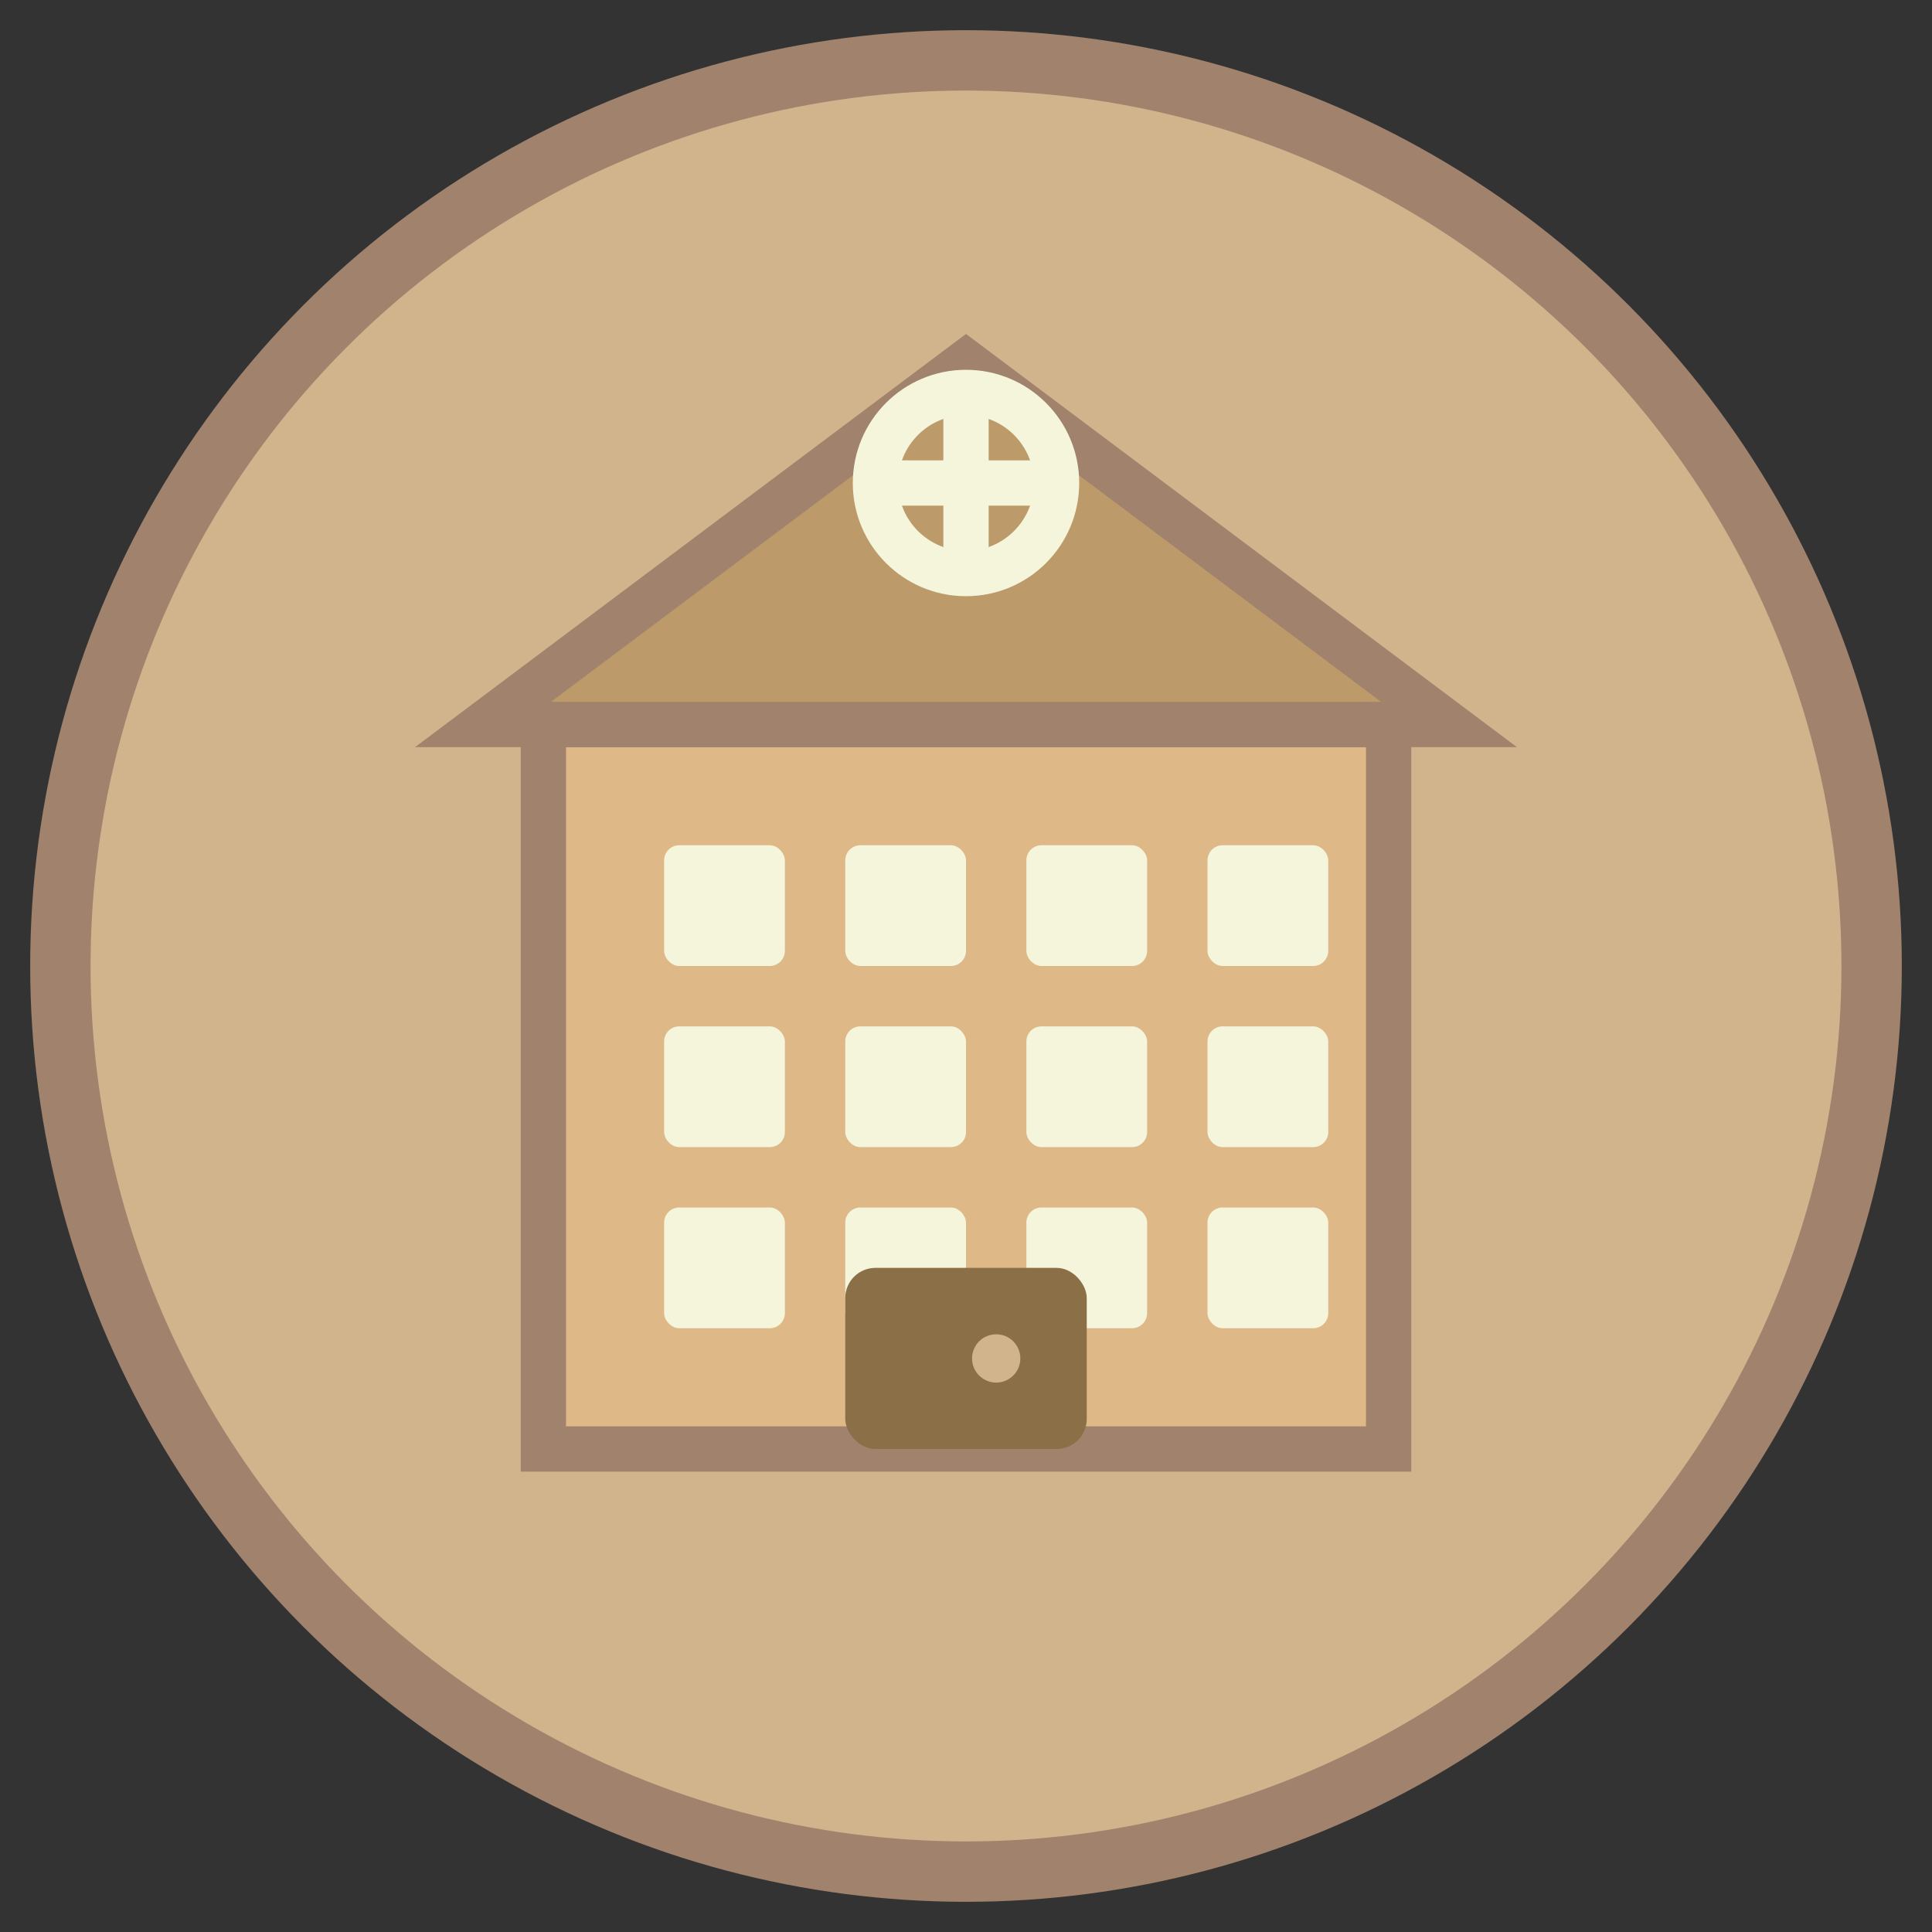 <svg xmlns="http://www.w3.org/2000/svg" viewBox="0 0 64 64" width="64" height="64">
  <rect x="0" y="0" width="64" height="64" fill="#333333" stroke="none"/>
  <!-- Background circle - Light brown/hazelnut -->
  <circle cx="32" cy="32" r="30" fill="#D2B48C" stroke="#A0826D" stroke-width="2"/>
  
  <!-- Engineering/Construction Building Icon -->
  <!-- Main building structure - Light tan -->
  <rect x="18" y="24" width="28" height="24" fill="#DEB887" stroke="#A0826D" stroke-width="1.5"/>
  
  <!-- Building windows - Cream white -->
  <rect x="22" y="28" width="4" height="4" fill="#F5F5DC" rx="0.5"/>
  <rect x="28" y="28" width="4" height="4" fill="#F5F5DC" rx="0.5"/>
  <rect x="34" y="28" width="4" height="4" fill="#F5F5DC" rx="0.5"/>
  <rect x="40" y="28" width="4" height="4" fill="#F5F5DC" rx="0.5"/>
  
  <rect x="22" y="34" width="4" height="4" fill="#F5F5DC" rx="0.5"/>
  <rect x="28" y="34" width="4" height="4" fill="#F5F5DC" rx="0.5"/>
  <rect x="34" y="34" width="4" height="4" fill="#F5F5DC" rx="0.5"/>
  <rect x="40" y="34" width="4" height="4" fill="#F5F5DC" rx="0.5"/>
  
  <rect x="22" y="40" width="4" height="4" fill="#F5F5DC" rx="0.5"/>
  <rect x="28" y="40" width="4" height="4" fill="#F5F5DC" rx="0.5"/>
  <rect x="34" y="40" width="4" height="4" fill="#F5F5DC" rx="0.5"/>
  <rect x="40" y="40" width="4" height="4" fill="#F5F5DC" rx="0.5"/>
  
  <!-- Door - Medium light brown -->
  <rect x="28" y="42" width="8" height="6" fill="#8B6F47" rx="1"/>
  <circle cx="33" cy="45" r="0.8" fill="#D2B48C"/>
  
  <!-- Roof/Triangle top - Light hazelnut -->
  <polygon points="16,24 32,12 48,24" fill="#BC9A6A" stroke="#A0826D" stroke-width="1.5"/>
  
  <!-- Engineering tools - Compass/Ruler symbol - Cream -->
  <circle cx="32" cy="16" r="3" fill="none" stroke="#F5F5DC" stroke-width="1.5"/>
  <line x1="32" y1="13" x2="32" y2="19" stroke="#F5F5DC" stroke-width="1.5"/>
  <line x1="29" y1="16" x2="35" y2="16" stroke="#F5F5DC" stroke-width="1.5"/>
</svg>

